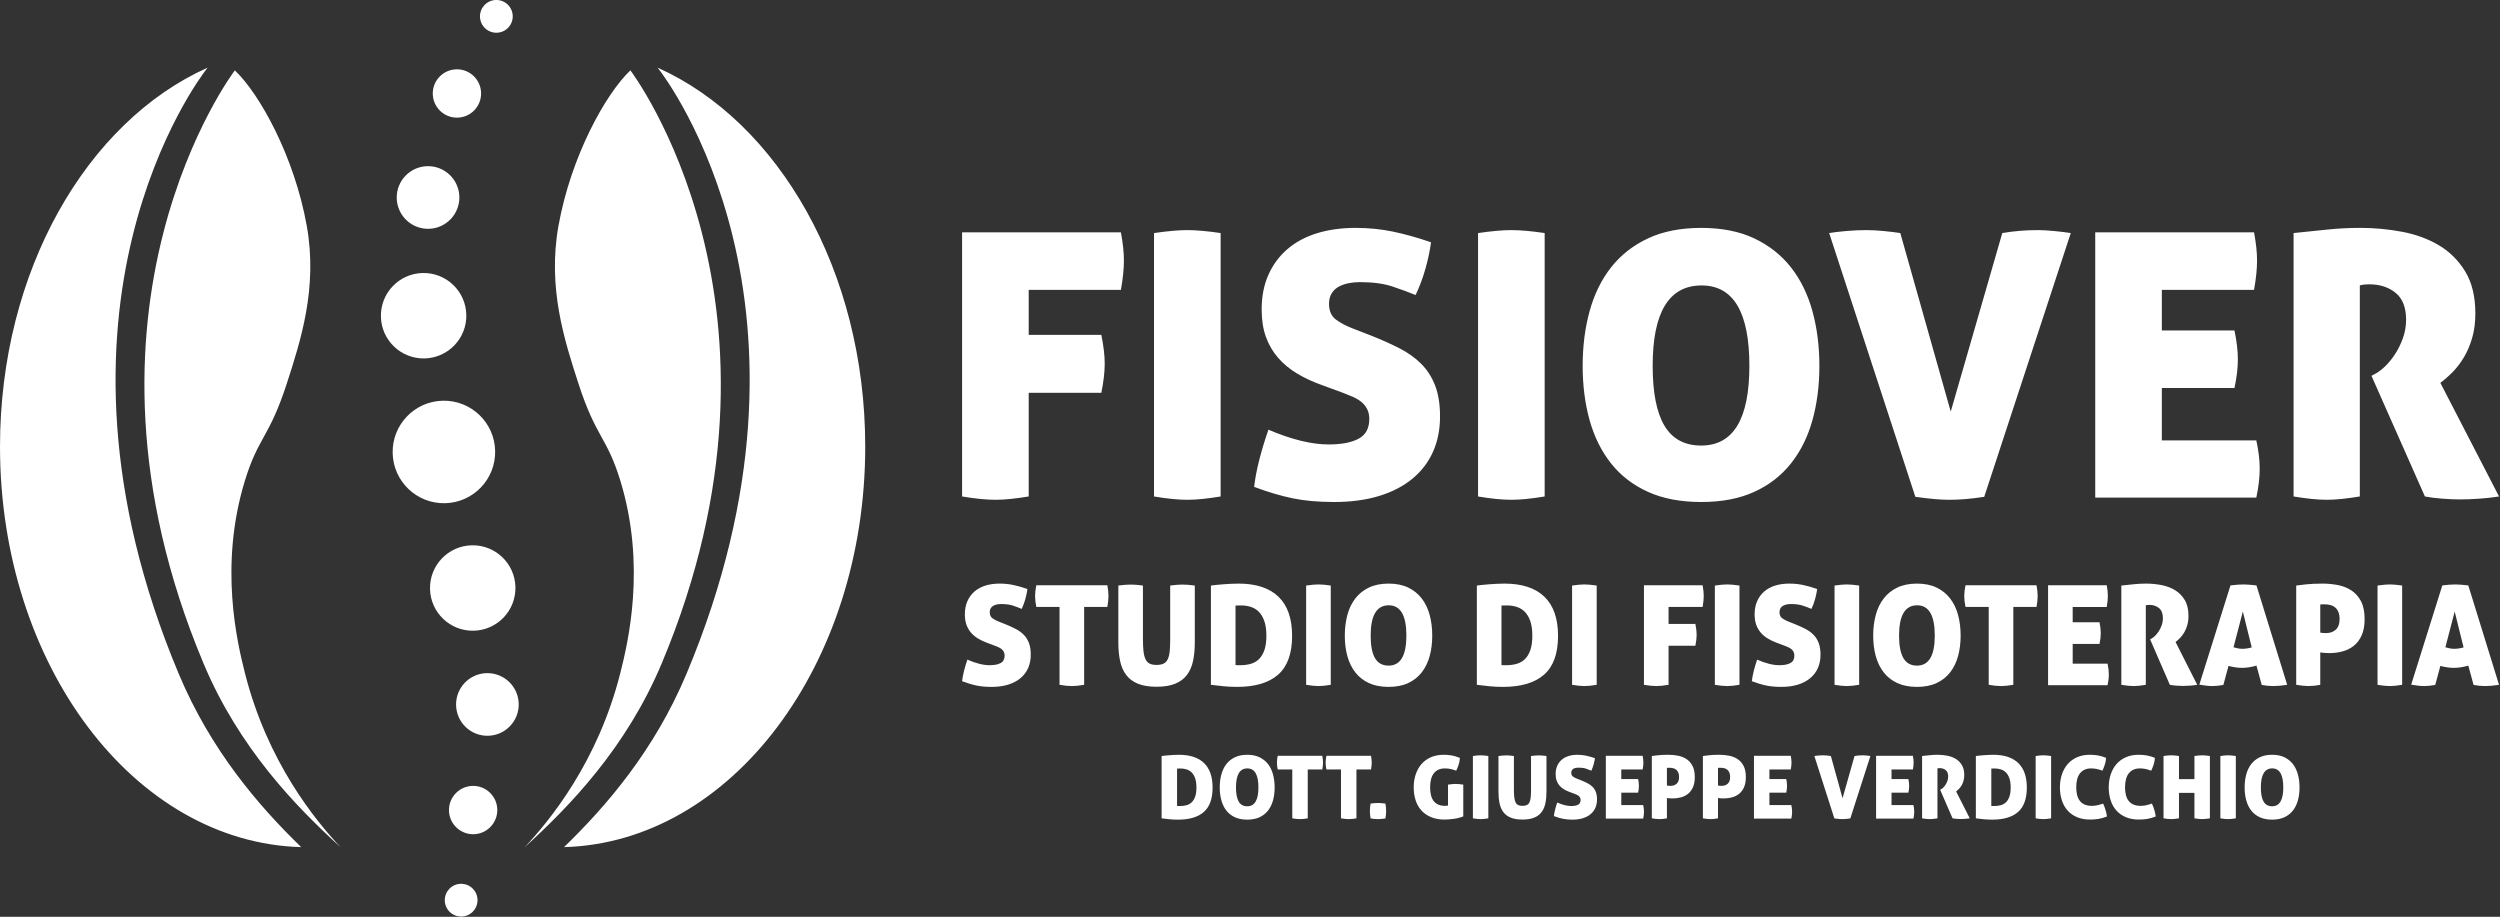 <?xml version="1.0" encoding="UTF-8" standalone="no"?><!DOCTYPE svg PUBLIC "-//W3C//DTD SVG 1.1//EN" "http://www.w3.org/Graphics/SVG/1.1/DTD/svg11.dtd"><svg width="100%" height="100%" viewBox="0 0 2097 769" version="1.1" xmlns="http://www.w3.org/2000/svg" xmlns:xlink="http://www.w3.org/1999/xlink" xml:space="preserve" xmlns:serif="http://www.serif.com/" style="fill-rule:evenodd;clip-rule:evenodd;stroke-linejoin:round;stroke-miterlimit:2;"><rect x="0" y="0" width="2097" height="769" fill="#333333" stroke="none"/><path d="M988.929,633.118c9.225,0 16.229,2.308 21.013,6.921c4.783,4.612 7.175,11.483 7.175,20.612c-0,9.275 -2.442,16.071 -7.321,20.392c-4.879,4.317 -12.108,6.479 -21.675,6.479c-2.442,0 -4.796,-0.112 -7.063,-0.329c-2.27,-0.221 -4.504,-0.479 -6.7,-0.771l0,-52.279c0.73,-0.096 1.659,-0.208 2.784,-0.329c1.121,-0.121 2.341,-0.233 3.658,-0.329c1.317,-0.096 2.675,-0.184 4.067,-0.254c1.391,-0.075 2.741,-0.113 4.062,-0.113Zm-1.612,42.908c0.341,0.05 0.733,0.075 1.171,0.075l1.391,0c1.904,0 3.696,-0.233 5.384,-0.695c1.683,-0.467 3.137,-1.284 4.358,-2.455c1.217,-1.175 2.183,-2.758 2.887,-4.758c0.709,-2.004 1.063,-4.567 1.063,-7.692c-0,-3.075 -0.367,-5.637 -1.096,-7.687c-0.733,-2.05 -1.7,-3.671 -2.892,-4.867c-1.2,-1.196 -2.6,-2.05 -4.212,-2.562c-1.613,-0.517 -3.292,-0.771 -5.05,-0.771c-0.979,-0 -1.688,0.012 -2.125,0.037c-0.442,0.025 -0.733,0.038 -0.879,0.038l-0,31.337Zm35.804,-15.523c-0,-3.904 0.45,-7.529 1.354,-10.871c0.904,-3.346 2.296,-6.237 4.175,-8.679c1.879,-2.442 4.271,-4.358 7.175,-5.746c2.904,-1.391 6.358,-2.087 10.358,-2.087c4.005,-0 7.446,0.696 10.33,2.087c2.875,1.388 5.258,3.304 7.137,5.746c1.879,2.442 3.271,5.333 4.171,8.679c0.904,3.342 1.358,6.967 1.358,10.871c0,3.904 -0.454,7.504 -1.358,10.8c-0.9,3.296 -2.292,6.15 -4.171,8.567c-1.879,2.416 -4.262,4.296 -7.137,5.637c-2.884,1.342 -6.325,2.013 -10.33,2.013c-4,-0 -7.454,-0.671 -10.358,-2.013c-2.904,-1.341 -5.296,-3.221 -7.175,-5.637c-1.879,-2.417 -3.271,-5.271 -4.175,-8.567c-0.904,-3.296 -1.354,-6.896 -1.354,-10.8Zm32.437,0c0,-10.642 -3.1,-15.962 -9.3,-15.962c-6.345,-0 -9.516,5.32 -9.516,15.962c-0,5.321 0.766,9.288 2.304,11.896c1.537,2.612 3.921,3.921 7.137,3.921c6.25,-0 9.375,-5.275 9.375,-15.817Zm28.41,-15.084l-12.229,0c-0.438,-2.096 -0.659,-4.025 -0.659,-5.783c0,-1.613 0.221,-3.492 0.659,-5.638l37.412,0c0.196,1.075 0.342,2.075 0.442,3c0.096,0.93 0.146,1.809 0.146,2.638c-0,1.612 -0.196,3.537 -0.588,5.783l-12.225,0l0,41.004c-2.587,0.438 -4.733,0.659 -6.441,0.659c-1.809,-0 -3.98,-0.221 -6.517,-0.659l-0,-41.004Zm40.855,0l-12.229,0c-0.438,-2.096 -0.659,-4.025 -0.659,-5.783c0,-1.613 0.221,-3.492 0.659,-5.638l37.416,0c0.196,1.075 0.342,2.075 0.438,3c0.1,0.93 0.15,1.809 0.15,2.638c-0,1.612 -0.196,3.537 -0.588,5.783l-12.229,0l0,41.004c-2.587,0.438 -4.729,0.659 -6.441,0.659c-1.805,-0 -3.98,-0.221 -6.517,-0.659l-0,-41.004Zm31.047,28.117c0.975,-0 1.979,0.05 3.004,0.146c1.025,0.1 2.096,0.221 3.216,0.366c0.196,1.125 0.342,2.196 0.442,3.221c0.096,1.025 0.146,2.025 0.146,3.004c-0,0.975 -0.05,1.975 -0.146,3c-0.1,1.025 -0.246,2.1 -0.442,3.221c-1.12,0.196 -2.191,0.342 -3.216,0.442c-1.025,0.096 -2.029,0.146 -3.004,0.146c-0.975,-0 -1.98,-0.05 -3.005,-0.146c-1.025,-0.1 -2.1,-0.246 -3.22,-0.442c-0.196,-1.121 -0.342,-2.196 -0.442,-3.221c-0.096,-1.025 -0.146,-2.025 -0.146,-3c0,-0.979 0.05,-1.979 0.146,-3.004c0.1,-1.025 0.246,-2.096 0.442,-3.221c1.12,-0.145 2.195,-0.266 3.22,-0.366c1.025,-0.096 2.03,-0.146 3.005,-0.146Zm58.723,-15.377c1.317,-0.191 2.488,-0.341 3.513,-0.437c1.025,-0.096 1.975,-0.15 2.854,-0.15c0.833,-0 1.833,0.054 3.004,0.15c1.171,0.096 2.321,0.246 3.442,0.437l-0,26.65c-2.879,1.075 -5.725,1.784 -8.533,2.125c-2.805,0.342 -5.209,0.513 -7.209,0.513c-4.296,-0 -8.058,-0.671 -11.279,-2.013c-3.221,-1.341 -5.917,-3.208 -8.092,-5.6c-2.17,-2.391 -3.795,-5.25 -4.87,-8.566c-1.071,-3.321 -1.605,-6.934 -1.605,-10.838c0,-3.904 0.559,-7.529 1.68,-10.871c1.125,-3.346 2.745,-6.237 4.87,-8.679c2.125,-2.442 4.75,-4.342 7.871,-5.712c3.125,-1.367 6.663,-2.05 10.621,-2.05c2.338,-0 4.571,0.17 6.696,0.512c2.125,0.342 4.454,1.05 6.996,2.125c-0.1,2.004 -0.467,3.954 -1.1,5.858c-0.634,1.9 -1.296,3.513 -1.979,4.83c-0.975,-0.342 -1.867,-0.634 -2.671,-0.875c-0.809,-0.246 -1.575,-0.442 -2.309,-0.588c-0.729,-0.146 -1.462,-0.258 -2.191,-0.329c-0.734,-0.075 -1.521,-0.113 -2.346,-0.113c-3.954,0 -7.004,1.334 -9.154,3.992c-2.15,2.663 -3.221,6.629 -3.221,11.9c-0,5.225 1.046,9.117 3.146,11.679c2.1,2.563 5.225,3.846 9.375,3.846c0.925,0 1.758,-0.075 2.491,-0.221l0,-17.575Zm27.381,28.923c-1.809,-0 -3.979,-0.221 -6.513,-0.659l0,-52.279c1.317,-0.196 2.509,-0.341 3.584,-0.441c1.075,-0.096 2.025,-0.146 2.854,-0.146c0.879,-0 1.871,0.05 2.966,0.146c1.1,0.1 2.284,0.245 3.555,0.441l-0,52.279c-2.588,0.438 -4.738,0.659 -6.446,0.659Zm35.071,0.366c-3.955,0 -7.234,-0.537 -9.846,-1.612c-2.613,-1.071 -4.675,-2.621 -6.192,-4.646c-1.512,-2.029 -2.575,-4.479 -3.179,-7.363c-0.617,-2.875 -0.917,-6.125 -0.917,-9.737l0,-29.946c1.413,-0.196 2.634,-0.329 3.659,-0.404c1.025,-0.071 2,-0.109 2.929,-0.109c0.829,0 1.746,0.038 2.746,0.109c1,0.075 2.208,0.208 3.625,0.404l-0,28.408c-0,2.442 0.1,4.517 0.295,6.225c0.196,1.709 0.546,3.1 1.063,4.175c0.512,1.071 1.225,1.842 2.154,2.304c0.929,0.467 2.15,0.696 3.663,0.696c1.512,0 2.745,-0.229 3.7,-0.696c0.95,-0.462 1.683,-1.233 2.195,-2.304c0.513,-1.075 0.855,-2.466 1.025,-4.175c0.171,-1.708 0.259,-3.783 0.259,-6.225l-0,-28.408c1.462,-0.196 2.691,-0.329 3.691,-0.404c1.005,-0.071 1.917,-0.109 2.75,-0.109c0.875,0 1.83,0.038 2.855,0.109c1.025,0.075 2.245,0.208 3.662,0.404l0,29.946c0,3.612 -0.304,6.862 -0.917,9.737c-0.608,2.884 -1.67,5.334 -3.183,7.363c-1.517,2.025 -3.579,3.575 -6.192,4.646c-2.608,1.075 -5.891,1.612 -9.845,1.612Zm49.133,-32.949c2.05,0.829 3.896,1.671 5.529,2.525c1.638,0.854 3.042,1.879 4.208,3.075c1.171,1.196 2.075,2.638 2.709,4.321c0.637,1.683 0.954,3.721 0.954,6.113c-0,2.587 -0.454,4.92 -1.354,6.991c-0.904,2.075 -2.238,3.859 -3.988,5.35c-1.758,1.488 -3.921,2.634 -6.483,3.438c-2.563,0.808 -5.504,1.208 -8.821,1.208c-3.029,0 -5.7,-0.242 -8.021,-0.729c-2.321,-0.492 -4.821,-1.246 -7.504,-2.271c0.196,-1.708 0.538,-3.529 1.025,-5.454c0.488,-1.929 1.071,-3.896 1.758,-5.896c4.488,1.954 8.396,2.929 11.717,2.929c2.488,0 4.425,-0.379 5.817,-1.133c1.391,-0.758 2.087,-2.063 2.087,-3.921c0,-0.779 -0.146,-1.45 -0.437,-2.012c-0.296,-0.559 -0.684,-1.038 -1.175,-1.425c-0.488,-0.392 -1.038,-0.721 -1.646,-0.992c-0.613,-0.267 -1.233,-0.525 -1.863,-0.767l-4.104,-1.541c-1.758,-0.63 -3.354,-1.388 -4.796,-2.267c-1.441,-0.879 -2.675,-1.917 -3.7,-3.113c-1.02,-1.195 -1.816,-2.575 -2.375,-4.137c-0.562,-1.563 -0.841,-3.392 -0.841,-5.492c-0,-2.587 0.437,-4.879 1.316,-6.879c0.88,-2.004 2.109,-3.7 3.696,-5.092c1.588,-1.391 3.504,-2.441 5.75,-3.145c2.246,-0.709 4.759,-1.063 7.538,-1.063c2.491,0 4.896,0.242 7.216,0.729c2.313,0.492 4.792,1.2 7.43,2.125c-0.196,1.563 -0.55,3.284 -1.063,5.163c-0.512,1.879 -1.158,3.65 -1.937,5.308c-1.271,-0.537 -2.759,-1.1 -4.467,-1.683c-1.708,-0.588 -3.833,-0.879 -6.371,-0.879c-0.783,-0 -1.529,0.07 -2.233,0.216c-0.709,0.15 -1.346,0.379 -1.904,0.696c-0.559,0.321 -1.013,0.758 -1.355,1.321c-0.341,0.562 -0.512,1.258 -0.512,2.087c-0,1.417 0.467,2.467 1.392,3.146c0.925,0.688 2.025,1.271 3.291,1.759l3.517,1.391Zm48.543,4.686c0,1.708 -0.221,3.612 -0.658,5.712l-14.133,0l-0,10.396l18.375,0c0.441,2.05 0.662,3.904 0.662,5.567c0,1.804 -0.221,3.733 -0.662,5.783l-31.334,0l0,-52.646l30.896,0c0.196,1.075 0.342,2.075 0.438,3c0.1,0.929 0.15,1.809 0.15,2.638c-0,1.612 -0.196,3.541 -0.588,5.783l-17.937,0l-0,8.054l14.133,0c0.437,2.15 0.658,4.054 0.658,5.713Zm10.836,-25.039c1.121,-0.15 2.842,-0.354 5.158,-0.625c2.321,-0.267 5.238,-0.404 8.755,-0.404c2.583,-0 5.195,0.246 7.833,0.733c2.637,0.488 5.017,1.404 7.142,2.746c2.116,1.346 3.837,3.233 5.158,5.675c1.317,2.442 1.975,5.612 1.975,9.517c-0,3.466 -0.525,6.345 -1.571,8.641c-1.05,2.296 -2.442,4.125 -4.175,5.492c-1.733,1.367 -3.708,2.346 -5.929,2.929c-2.221,0.588 -4.504,0.879 -6.85,0.879c-0.925,0 -1.863,-0.037 -2.817,-0.108c-0.95,-0.075 -1.621,-0.158 -2.012,-0.258l-0,17.058c-1.271,0.246 -2.417,0.417 -3.442,0.512c-1.025,0.1 -1.979,0.15 -2.858,0.15c-1.709,0 -3.834,-0.22 -6.367,-0.662l0,-52.275Zm12.667,24.746c0.246,0.096 0.658,0.171 1.246,0.221c0.583,0.045 1.191,0.07 1.829,0.07c2.096,0 3.804,-0.608 5.125,-1.829c1.316,-1.221 1.975,-3.075 1.975,-5.566c-0,-1.463 -0.204,-2.696 -0.621,-3.696c-0.417,-1 -0.988,-1.804 -1.721,-2.417c-0.733,-0.608 -1.587,-1.033 -2.562,-1.279c-0.98,-0.246 -2.005,-0.367 -3.075,-0.367l-1.025,0c-0.392,0 -0.78,0.025 -1.171,0.071l-0,14.792Zm30.168,-24.746c1.12,-0.15 2.841,-0.354 5.158,-0.625c2.321,-0.267 5.237,-0.404 8.754,-0.404c2.584,-0 5.196,0.246 7.834,0.733c2.637,0.488 5.016,1.404 7.141,2.746c2.117,1.346 3.838,3.233 5.159,5.675c1.316,2.442 1.974,5.612 1.974,9.517c0,3.466 -0.524,6.345 -1.57,8.641c-1.05,2.296 -2.442,4.125 -4.175,5.492c-1.734,1.367 -3.709,2.346 -5.929,2.929c-2.221,0.588 -4.505,0.879 -6.85,0.879c-0.926,0 -1.863,-0.037 -2.817,-0.108c-0.95,-0.075 -1.621,-0.158 -2.013,-0.258l0,17.058c-1.271,0.246 -2.416,0.417 -3.441,0.512c-1.025,0.1 -1.98,0.15 -2.859,0.15c-1.708,0 -3.833,-0.22 -6.366,-0.662l-0,-52.275Zm12.666,24.746c0.246,0.096 0.659,0.171 1.246,0.221c0.583,0.045 1.192,0.07 1.829,0.07c2.096,0 3.804,-0.608 5.125,-1.829c1.317,-1.221 1.975,-3.075 1.975,-5.566c0,-1.463 -0.204,-2.696 -0.621,-3.696c-0.416,-1 -0.987,-1.804 -1.72,-2.417c-0.734,-0.608 -1.588,-1.033 -2.563,-1.279c-0.979,-0.246 -2.004,-0.367 -3.075,-0.367l-1.025,0c-0.392,0 -0.779,0.025 -1.171,0.071l0,14.792Zm57.919,0.293c-0,1.708 -0.221,3.612 -0.659,5.712l-14.133,0l0,10.396l18.375,0c0.442,2.05 0.663,3.904 0.663,5.567c-0,1.804 -0.221,3.733 -0.663,5.783l-31.333,0l-0,-52.646l30.896,0c0.195,1.075 0.341,2.075 0.437,3c0.1,0.929 0.15,1.809 0.15,2.638c0,1.612 -0.196,3.541 -0.587,5.783l-17.938,0l0,8.054l14.133,0c0.438,2.15 0.659,4.054 0.659,5.713Zm46.561,10.398l10.029,-35.437c1.125,-0.196 2.259,-0.342 3.409,-0.442c1.146,-0.096 2.354,-0.146 3.625,-0.146c0.829,0 1.854,0.063 3.075,0.183c1.216,0.121 2.292,0.255 3.217,0.405l-16.838,52.35c-1.267,0.195 -2.45,0.341 -3.55,0.441c-1.1,0.096 -2.163,0.146 -3.188,0.146c-0.975,0 -1.975,-0.05 -2.999,-0.146c-1.025,-0.1 -2.246,-0.246 -3.659,-0.441l-16.771,-52.35c0.829,-0.15 1.93,-0.284 3.296,-0.405c1.363,-0.12 2.684,-0.183 3.95,-0.183c1.029,0 2.15,0.063 3.371,0.183c1.221,0.121 2.296,0.255 3.225,0.405l9.808,35.437Zm55.872,-10.398c0,1.708 -0.221,3.612 -0.658,5.712l-14.134,0l0,10.396l18.375,0c0.442,2.05 0.663,3.904 0.663,5.567c-0,1.804 -0.221,3.733 -0.663,5.783l-31.333,0l-0,-52.646l30.896,0c0.196,1.075 0.342,2.075 0.437,3c0.1,0.929 0.15,1.809 0.15,2.638c0,1.612 -0.196,3.541 -0.587,5.783l-17.938,0l0,8.054l14.134,0c0.437,2.15 0.658,4.054 0.658,5.713Zm10.835,-25.041c2.388,-0.246 4.6,-0.475 6.625,-0.696c2.025,-0.221 4.163,-0.329 6.409,-0.329c2.679,-0 5.366,0.254 8.054,0.767c2.683,0.516 5.075,1.404 7.175,2.675c2.096,1.27 3.804,3 5.125,5.2c1.317,2.191 1.975,4.975 1.975,8.345c-0,1.805 -0.204,3.43 -0.621,4.871c-0.417,1.438 -0.954,2.717 -1.612,3.842c-0.659,1.121 -1.392,2.1 -2.196,2.929c-0.809,0.829 -1.6,1.538 -2.375,2.121l11.421,22.554c-1.175,0.196 -2.455,0.342 -3.846,0.438c-1.392,0.1 -2.65,0.15 -3.771,0.15c-0.979,-0 -2.113,-0.05 -3.404,-0.15c-1.292,-0.096 -2.429,-0.242 -3.404,-0.438l-10.396,-23.942l0.654,-0.366c0.587,-0.292 1.233,-0.784 1.942,-1.467c0.708,-0.683 1.366,-1.5 1.975,-2.454c0.612,-0.95 1.125,-2.008 1.537,-3.183c0.417,-1.171 0.625,-2.392 0.625,-3.663c0,-2.437 -0.683,-4.221 -2.05,-5.342c-1.367,-1.125 -3.054,-1.687 -5.05,-1.687c-0.487,-0 -0.908,0.029 -1.246,0.075c-0.341,0.05 -0.562,0.1 -0.658,0.146l-0,41.883c-2.588,0.438 -4.713,0.658 -6.375,0.658c-1.804,0 -3.979,-0.22 -6.513,-0.658l0,-52.279Zm59.674,-1.026c9.225,0 16.225,2.308 21.012,6.921c4.784,4.612 7.171,11.483 7.171,20.612c0,9.275 -2.442,16.071 -7.317,20.392c-4.883,4.317 -12.108,6.479 -21.675,6.479c-2.441,0 -4.795,-0.112 -7.066,-0.329c-2.271,-0.221 -4.5,-0.479 -6.696,-0.771l-0,-52.279c0.729,-0.096 1.654,-0.208 2.779,-0.329c1.121,-0.121 2.342,-0.233 3.663,-0.329c1.316,-0.096 2.67,-0.184 4.062,-0.254c1.392,-0.075 2.746,-0.113 4.067,-0.113Zm-1.613,42.908c0.338,0.05 0.734,0.075 1.171,0.075l1.392,0c1.9,0 3.696,-0.233 5.379,-0.695c1.687,-0.467 3.137,-1.284 4.358,-2.455c1.221,-1.175 2.188,-2.758 2.892,-4.758c0.704,-2.004 1.058,-4.567 1.058,-7.692c0,-3.075 -0.362,-5.637 -1.091,-7.687c-0.734,-2.05 -1.7,-3.671 -2.896,-4.867c-1.196,-1.196 -2.6,-2.05 -4.209,-2.562c-1.612,-0.517 -3.295,-0.771 -5.054,-0.771c-0.979,-0 -1.683,0.012 -2.121,0.037c-0.441,0.025 -0.733,0.038 -0.879,0.038l0,31.337Zm43.709,11.056c-1.808,-0 -3.979,-0.221 -6.512,-0.659l-0,-52.279c1.317,-0.196 2.508,-0.341 3.583,-0.441c1.075,-0.096 2.025,-0.146 2.854,-0.146c0.88,-0 1.871,0.05 2.967,0.146c1.1,0.1 2.283,0.245 3.554,0.441l0,52.279c-2.587,0.438 -4.737,0.659 -6.446,0.659Zm27.535,-26.652c0,10.35 4.342,15.525 13.034,15.525c1.562,-0 3.037,-0.15 4.425,-0.442c1.391,-0.292 3.091,-0.779 5.091,-1.462c1.613,3.512 2.688,7.125 3.225,10.833c-1.416,0.542 -2.737,0.979 -3.958,1.321c-1.221,0.341 -2.392,0.596 -3.512,0.766c-1.125,0.171 -2.234,0.292 -3.33,0.367c-1.1,0.075 -2.233,0.108 -3.408,0.108c-4.15,0 -7.8,-0.67 -10.946,-2.012c-3.146,-1.342 -5.783,-3.208 -7.908,-5.6c-2.125,-2.392 -3.725,-5.25 -4.792,-8.567c-1.075,-3.321 -1.612,-6.933 -1.612,-10.837c-0,-3.904 0.562,-7.529 1.683,-10.871c1.121,-3.346 2.742,-6.238 4.867,-8.679c2.125,-2.442 4.75,-4.342 7.875,-5.709c3.121,-1.37 6.658,-2.054 10.616,-2.054c2.342,0 4.559,0.171 6.659,0.513c2.1,0.341 4.446,1.025 7.033,2.054c-0.1,2 -0.467,3.937 -1.1,5.821c-0.633,1.879 -1.292,3.525 -1.979,4.941c-0.975,-0.341 -1.867,-0.637 -2.671,-0.879c-0.804,-0.246 -1.575,-0.441 -2.308,-0.587c-0.729,-0.146 -1.459,-0.259 -2.192,-0.329c-0.733,-0.075 -1.512,-0.109 -2.346,-0.109c-3.954,0 -7.016,1.329 -9.187,3.992c-2.171,2.658 -3.259,6.625 -3.259,11.896Zm40.931,-0c-0,10.35 4.341,15.525 13.033,15.525c1.563,-0 3.038,-0.15 4.425,-0.442c1.392,-0.292 3.092,-0.779 5.092,-1.462c1.612,3.512 2.687,7.125 3.225,10.833c-1.417,0.542 -2.738,0.979 -3.959,1.321c-1.22,0.341 -2.391,0.596 -3.512,0.766c-1.125,0.171 -2.233,0.292 -3.329,0.367c-1.1,0.075 -2.234,0.108 -3.409,0.108c-4.15,0 -7.8,-0.67 -10.945,-2.012c-3.146,-1.342 -5.784,-3.208 -7.909,-5.6c-2.125,-2.392 -3.725,-5.25 -4.791,-8.567c-1.075,-3.321 -1.613,-6.933 -1.613,-10.837c0,-3.904 0.563,-7.529 1.683,-10.871c1.121,-3.346 2.742,-6.238 4.867,-8.679c2.125,-2.442 4.75,-4.342 7.875,-5.709c3.121,-1.37 6.658,-2.054 10.617,-2.054c2.341,0 4.558,0.171 6.658,0.513c2.1,0.341 4.446,1.025 7.033,2.054c-0.1,2 -0.466,3.937 -1.1,5.821c-0.633,1.879 -1.291,3.525 -1.979,4.941c-0.975,-0.341 -1.866,-0.637 -2.671,-0.879c-0.804,-0.246 -1.575,-0.441 -2.308,-0.587c-0.729,-0.146 -1.458,-0.259 -2.192,-0.329c-0.733,-0.075 -1.512,-0.109 -2.345,-0.109c-3.955,0 -7.017,1.329 -9.188,3.992c-2.171,2.658 -3.258,6.625 -3.258,11.896Zm64.722,26.652c-1.809,-0 -3.98,-0.221 -6.513,-0.659l-0,-21.383l-12.962,0l-0,21.383c-2.588,0.438 -4.738,0.659 -6.446,0.659c-1.805,-0 -3.979,-0.221 -6.513,-0.659l0,-52.279c1.317,-0.196 2.508,-0.341 3.583,-0.441c1.075,-0.096 2.03,-0.146 2.859,-0.146c0.879,-0 1.866,0.05 2.966,0.146c1.096,0.1 2.28,0.245 3.551,0.441l-0,19.404l12.962,0l-0,-19.404c1.317,-0.196 2.496,-0.341 3.546,-0.441c1.05,-0.096 2.012,-0.146 2.891,-0.146c0.88,-0 1.871,0.05 2.967,0.146c1.1,0.1 2.283,0.245 3.554,0.441l0,52.279c-2.587,0.438 -4.737,0.659 -6.446,0.659Zm21.749,-0c-1.808,-0 -3.979,-0.221 -6.512,-0.659l-0,-52.279c1.316,-0.196 2.508,-0.341 3.583,-0.441c1.075,-0.096 2.025,-0.146 2.854,-0.146c0.879,-0 1.871,0.05 2.967,0.146c1.1,0.1 2.283,0.245 3.554,0.441l0,52.279c-2.587,0.438 -4.737,0.659 -6.446,0.659Zm13.84,-26.579c-0,-3.904 0.45,-7.529 1.354,-10.871c0.904,-3.346 2.292,-6.237 4.171,-8.679c1.879,-2.442 4.271,-4.358 7.179,-5.746c2.9,-1.391 6.354,-2.087 10.358,-2.087c4.004,-0 7.442,0.696 10.325,2.087c2.879,1.388 5.259,3.304 7.138,5.746c1.879,2.442 3.271,5.333 4.171,8.679c0.904,3.342 1.358,6.967 1.358,10.871c-0,3.904 -0.454,7.504 -1.358,10.8c-0.9,3.296 -2.292,6.15 -4.171,8.567c-1.879,2.416 -4.259,4.296 -7.138,5.637c-2.883,1.342 -6.321,2.013 -10.325,2.013c-4.004,-0 -7.458,-0.671 -10.358,-2.013c-2.908,-1.341 -5.3,-3.221 -7.179,-5.637c-1.879,-2.417 -3.267,-5.271 -4.171,-8.567c-0.904,-3.296 -1.354,-6.896 -1.354,-10.8Zm32.433,0c0,-10.642 -3.1,-15.962 -9.296,-15.962c-6.35,-0 -9.521,5.32 -9.521,15.962c0,5.321 0.771,9.288 2.309,11.896c1.533,2.612 3.916,3.921 7.137,3.921c6.246,-0 9.371,-5.275 9.371,-15.817Zm-1189.47,-285.885c-0,183.25 -112.621,332.146 -252.638,335.959c35.792,-34.704 75.808,-81.238 102.708,-145.334c128.884,-307.108 -17.008,-499.233 -23.283,-507.262l-0.95,-1.221c101.325,45.383 174.163,170.504 174.163,317.858Zm-528.772,-315.576c20.587,19.434 49.896,71.996 60.337,130.454c9.271,51.884 -5.05,96.1 -16.725,132.13c-14.795,45.679 -23.816,44.604 -35.12,81.391c-21.984,71.546 -6.463,136.134 -0,161.675c18.875,74.621 59.158,123.609 80.279,146.067c-37.734,-34.363 -85.271,-83.333 -115.029,-154.242c-125.255,-298.446 26.258,-497.475 26.258,-497.475Zm194.163,204.954c0.462,19.784 -15.196,36.196 -34.979,36.659c-19.784,0.462 -36.196,-15.196 -36.659,-34.979c-0.462,-19.784 15.196,-36.196 34.979,-36.659c19.784,-0.462 36.196,15.196 36.659,34.979Zm43.949,326.292c0.342,14.504 -11.146,26.542 -25.65,26.883c-14.508,0.338 -26.542,-11.145 -26.883,-25.654c-0.342,-14.508 11.141,-26.541 25.65,-26.879c14.508,-0.342 26.541,11.142 26.883,25.65Zm-31.553,-512.343c0.263,11.191 -8.596,20.479 -19.792,20.741c-11.187,0.263 -20.475,-8.6 -20.737,-19.791c-0.263,-11.192 8.6,-20.475 19.792,-20.738c11.187,-0.262 20.475,8.596 20.737,19.788Zm13.588,601.064c0.263,11.192 -8.595,20.479 -19.787,20.742c-11.192,0.262 -20.479,-8.6 -20.742,-19.792c-0.262,-11.192 8.6,-20.475 19.792,-20.738c11.192,-0.262 20.475,8.596 20.737,19.788Zm1219.14,-333.736l43.246,-149.775c4.842,-0.825 9.729,-1.442 14.675,-1.859c4.946,-0.408 10.154,-0.616 15.629,-0.616c3.575,-0 7.996,0.258 13.258,0.775c5.259,0.516 9.892,1.079 13.888,1.7l-72.604,221.258c-5.475,0.825 -10.571,1.442 -15.309,1.858c-4.733,0.409 -9.312,0.617 -13.733,0.617c-4.208,-0 -8.521,-0.208 -12.937,-0.617c-4.425,-0.416 -9.684,-1.033 -15.788,-1.858l-72.292,-221.258c3.584,-0.621 8.317,-1.184 14.209,-1.7c5.891,-0.517 11.571,-0.775 17.046,-0.775c4.42,-0 9.258,0.258 14.525,0.775c5.25,0.516 9.887,1.079 13.887,1.7l42.3,149.775Zm240.857,-43.944c-0,7.225 -0.954,15.271 -2.846,24.138l-60.925,-0l-0,43.941l79.237,0c1.892,8.667 2.842,16.509 2.842,23.521c0,7.634 -0.95,15.779 -2.842,24.446l-135.108,0l0,-222.496l133.213,0c0.837,4.542 1.466,8.771 1.895,12.688c0.421,3.921 0.63,7.633 0.63,11.137c-0,6.809 -0.846,14.963 -2.525,24.45l-77.342,0l-0,34.038l60.925,-0c1.892,9.083 2.846,17.125 2.846,24.137Zm46.716,-105.833c10.313,-1.029 19.833,-2.008 28.567,-2.941c8.729,-0.925 17.941,-1.392 27.621,-1.392c11.575,0 23.15,1.083 34.725,3.25c11.575,2.167 21.883,5.933 30.937,11.296c9.042,5.367 16.417,12.687 22.1,21.971c5.675,9.283 8.521,21.041 8.521,35.279c-0,7.633 -0.9,14.496 -2.688,20.579c-1.787,6.088 -4.1,11.504 -6.945,16.246c-2.838,4.746 -5.996,8.871 -9.467,12.379c-3.471,3.508 -6.896,6.496 -10.258,8.971l49.241,95.312c-5.05,0.83 -10.575,1.442 -16.571,1.859c-6,0.408 -11.416,0.621 -16.258,0.621c-4.208,-0 -9.104,-0.213 -14.679,-0.621c-5.579,-0.417 -10.471,-1.029 -14.679,-1.859l-44.821,-101.191l2.837,-1.546c2.53,-1.238 5.317,-3.296 8.367,-6.188c3.05,-2.887 5.888,-6.345 8.525,-10.37c2.625,-4.021 4.838,-8.509 6.629,-13.459c1.784,-4.95 2.679,-10.104 2.679,-15.475c0,-10.312 -2.95,-17.841 -8.837,-22.587c-5.896,-4.742 -13.154,-7.117 -21.783,-7.117c-2.105,0 -3.892,0.104 -5.363,0.308c-1.479,0.209 -2.421,0.417 -2.842,0.617l0,177.008c-11.158,1.859 -20.312,2.788 -27.462,2.788c-7.792,-0 -17.154,-0.929 -28.096,-2.788l0,-220.95Zm-1395.07,-136.454c-0,0 151.512,199.029 26.258,497.475c-29.754,70.909 -77.296,119.879 -115.029,154.242c21.121,-22.458 61.404,-71.446 80.279,-146.067c6.462,-25.541 21.983,-90.129 -0,-161.675c-11.3,-36.787 -20.325,-35.712 -35.121,-81.391c-11.671,-36.03 -25.996,-80.246 -16.725,-132.13c10.442,-58.458 39.75,-111.02 60.338,-130.454Zm-528.772,315.576c-0,-147.354 72.842,-272.475 174.162,-317.858l-0.95,1.221c-6.275,8.029 -152.166,200.154 -23.279,507.262c26.896,64.096 66.913,110.63 102.704,145.334c-140.012,-3.813 -252.637,-152.709 -252.637,-335.959Zm415.322,3.494c0.558,23.737 -18.234,43.433 -41.975,43.991c-23.738,0.555 -43.434,-18.237 -43.988,-41.979c-0.558,-23.737 18.238,-43.429 41.975,-43.987c23.738,-0.559 43.433,18.237 43.988,41.975Zm17.014,114.282c0.463,19.783 -15.196,36.196 -34.979,36.658c-19.783,0.463 -36.196,-15.196 -36.658,-34.979c-0.463,-19.783 15.196,-36.196 34.979,-36.658c19.783,-0.463 36.196,15.196 36.658,34.979Zm-47.027,-327.346c0.341,14.504 -11.146,26.542 -25.65,26.883c-14.509,0.338 -26.542,-11.145 -26.884,-25.654c-0.341,-14.504 11.142,-26.541 25.65,-26.879c14.509,-0.342 26.542,11.146 26.884,25.65Zm44.761,-151.636c0.175,7.584 -5.825,13.875 -13.408,14.054c-7.584,0.175 -13.875,-5.825 -14.055,-13.408c-0.175,-7.587 5.83,-13.875 13.409,-14.054c7.583,-0.179 13.879,5.825 14.054,13.408Zm-29.531,741.346c0.175,7.583 -5.825,13.875 -13.408,14.054c-7.584,0.175 -13.875,-5.825 -14.054,-13.413c-0.175,-7.583 5.825,-13.871 13.408,-14.05c7.583,-0.179 13.875,5.825 14.054,13.409Zm406.462,-559.88l133.216,0c0.838,4.542 1.467,8.771 1.892,12.688c0.417,3.92 0.629,7.633 0.629,11.141c0,6.809 -0.841,14.959 -2.521,24.446l-77.341,0l-0,37.754l60.925,0c1.891,9.284 2.837,17.329 2.837,24.138c0,7.016 -0.946,15.162 -2.837,24.446l-60.925,-0l-0,86.958c-11.159,1.854 -20.417,2.783 -27.779,2.783c-7.788,0 -17.159,-0.929 -28.096,-2.783l-0,-221.571Zm189.084,224.355c-7.787,0 -17.154,-0.929 -28.095,-2.783l-0,-220.954c5.683,-0.821 10.837,-1.438 15.47,-1.855c4.625,-0.412 8.73,-0.62 12.309,-0.62c3.787,-0 8.05,0.208 12.787,0.62c4.734,0.417 9.834,1.034 15.309,1.855l-0,220.954c-11.159,1.854 -20.413,2.783 -27.78,2.783Zm154.051,-137.707c8.842,3.508 16.775,7.066 23.834,10.675c7.045,3.612 13.1,7.945 18.145,13c5.059,5.058 8.95,11.137 11.684,18.254c2.737,7.116 4.104,15.733 4.104,25.841c-0,10.938 -1.95,20.784 -5.842,29.55c-3.896,8.771 -9.629,16.305 -17.2,22.592c-7.579,6.296 -16.896,11.142 -27.933,14.546c-11.05,3.404 -23.738,5.104 -38.05,5.104c-13.05,0 -24.571,-1.033 -34.558,-3.096c-10,-2.058 -20.792,-5.258 -32.359,-9.591c0.838,-7.217 2.313,-14.9 4.417,-23.055c2.1,-8.145 4.629,-16.45 7.575,-24.912c19.362,8.254 36.196,12.379 50.508,12.379c10.738,0 19.1,-1.596 25.1,-4.796c6,-3.196 8.996,-8.712 8.996,-16.554c0,-3.3 -0.629,-6.137 -1.892,-8.512c-1.262,-2.367 -2.954,-4.38 -5.054,-6.034c-2.104,-1.65 -4.479,-3.041 -7.1,-4.175c-2.641,-1.133 -5.321,-2.216 -8.054,-3.25l-17.675,-6.5c-7.575,-2.679 -14.475,-5.879 -20.679,-9.596c-6.208,-3.712 -11.521,-8.091 -15.938,-13.15c-4.42,-5.05 -7.845,-10.879 -10.262,-17.483c-2.421,-6.6 -3.629,-14.337 -3.629,-23.208c-0,-10.934 1.896,-20.629 5.679,-29.088c3.792,-8.458 9.104,-15.629 15.946,-21.508c6.837,-5.879 15.096,-10.313 24.775,-13.308c9.679,-2.988 20.525,-4.488 32.521,-4.488c10.733,0 21.091,1.038 31.087,3.096c9.996,2.067 20.679,5.058 32.046,8.975c-0.846,6.604 -2.367,13.879 -4.575,21.817c-2.208,7.945 -5.008,15.425 -8.371,22.437c-5.467,-2.271 -11.883,-4.646 -19.258,-7.121c-7.363,-2.475 -16.517,-3.712 -27.459,-3.712c-3.375,-0 -6.579,0.308 -9.633,0.929c-3.046,0.621 -5.787,1.6 -8.204,2.937c-2.425,1.346 -4.375,3.205 -5.842,5.571c-1.471,2.375 -2.208,5.313 -2.208,8.821c-0,5.983 2,10.421 6,13.304c3.996,2.892 8.725,5.371 14.204,7.429l15.154,5.88Zm117.745,137.707c-7.791,0 -17.154,-0.929 -28.096,-2.783l0,-220.954c5.68,-0.821 10.834,-1.438 15.471,-1.855c4.621,-0.412 8.725,-0.62 12.309,-0.62c3.787,-0 8.045,0.208 12.783,0.62c4.733,0.417 9.837,1.034 15.308,1.855l0,220.954c-11.158,1.854 -20.412,2.783 -27.775,2.783Zm59.658,-112.333c0,-16.5 1.942,-31.821 5.842,-45.954c3.891,-14.125 9.891,-26.35 17.991,-36.671c8.1,-10.312 18.413,-18.412 30.938,-24.292c12.517,-5.879 27.404,-8.816 44.667,-8.816c17.25,-0 32.087,2.937 44.508,8.816c12.412,5.88 22.675,13.98 30.779,24.292c8.096,10.321 14.096,22.546 17.988,36.671c3.895,14.133 5.845,29.454 5.845,45.954c0,16.508 -1.95,31.721 -5.845,45.646c-3.892,13.925 -9.892,25.992 -17.988,36.204c-8.104,10.213 -18.367,18.158 -30.779,23.829c-12.421,5.671 -27.258,8.509 -44.508,8.509c-17.263,-0 -32.15,-2.838 -44.667,-8.509c-12.525,-5.671 -22.838,-13.616 -30.938,-23.829c-8.1,-10.212 -14.1,-22.279 -17.991,-36.204c-3.9,-13.925 -5.842,-29.138 -5.842,-45.646Zm139.842,0c-0,-44.971 -13.363,-67.458 -40.092,-67.458c-27.354,-0 -41.033,22.487 -41.033,67.458c-0,22.488 3.312,39.254 9.941,50.288c6.63,11.037 16.892,16.554 30.78,16.554c26.937,-0 40.404,-22.279 40.404,-66.842Zm-624.115,216.685c3.266,1.321 6.2,2.663 8.804,4.021c2.604,1.362 4.837,2.996 6.704,4.9c1.867,1.904 3.304,4.196 4.313,6.879c1.012,2.683 1.52,5.929 1.52,9.738c0,4.12 -0.72,7.833 -2.158,11.133c-1.442,3.308 -3.558,6.142 -6.354,8.512c-2.8,2.375 -6.242,4.2 -10.321,5.484c-4.083,1.283 -8.767,1.925 -14.054,1.925c-4.821,-0 -9.075,-0.392 -12.767,-1.167c-3.691,-0.779 -7.679,-1.983 -11.954,-3.617c0.313,-2.72 0.854,-5.616 1.633,-8.687c0.78,-3.071 1.713,-6.2 2.8,-9.388c7.15,3.113 13.371,4.667 18.655,4.667c3.966,0 7.058,-0.604 9.275,-1.808c2.212,-1.204 3.32,-3.284 3.32,-6.238c0,-1.246 -0.233,-2.312 -0.7,-3.208c-0.466,-0.892 -1.087,-1.65 -1.866,-2.275c-0.775,-0.621 -1.65,-1.146 -2.621,-1.575c-0.975,-0.425 -1.963,-0.833 -2.975,-1.221l-6.529,-2.45c-2.8,-1.008 -5.346,-2.217 -7.638,-3.617c-2.296,-1.4 -4.258,-3.05 -5.891,-4.954c-1.63,-1.904 -2.896,-4.1 -3.788,-6.587c-0.896,-2.488 -1.342,-5.404 -1.342,-8.746c0,-4.121 0.7,-7.775 2.1,-10.963c1.4,-3.183 3.363,-5.887 5.888,-8.1c2.525,-2.216 5.579,-3.891 9.154,-5.016c3.575,-1.125 7.579,-1.692 12.013,-1.692c3.962,0 7.791,0.392 11.483,1.167c3.692,0.779 7.637,1.904 11.837,3.379c-0.312,2.492 -0.875,5.229 -1.691,8.225c-0.817,2.992 -1.846,5.812 -3.092,8.45c-2.021,-0.854 -4.392,-1.746 -7.112,-2.679c-2.721,-0.934 -6.105,-1.4 -10.142,-1.4c-1.246,-0 -2.433,0.116 -3.558,0.35c-1.13,0.233 -2.142,0.604 -3.034,1.108c-0.891,0.508 -1.612,1.208 -2.154,2.096c-0.546,0.896 -0.817,2.004 -0.817,3.325c0,2.254 0.734,3.929 2.213,5.012c1.475,1.092 3.225,2.025 5.25,2.8l5.596,2.217Zm45.477,-14.459l-19.471,-0c-0.7,-3.342 -1.05,-6.413 -1.05,-9.213c0,-2.567 0.35,-5.554 1.05,-8.979l59.583,-0c0.313,1.712 0.542,3.304 0.7,4.783c0.155,1.475 0.234,2.875 0.234,4.196c-0,2.567 -0.313,5.638 -0.934,9.213l-19.47,-0l-0,65.3c-4.125,0.7 -7.542,1.05 -10.263,1.05c-2.879,-0 -6.337,-0.35 -10.379,-1.05l-0,-65.3Zm81.39,66.931c-6.296,-0 -11.525,-0.854 -15.683,-2.563c-4.158,-1.708 -7.446,-4.179 -9.854,-7.408c-2.413,-3.225 -4.1,-7.129 -5.071,-11.717c-0.975,-4.587 -1.458,-9.754 -1.458,-15.508l-0,-47.696c2.254,-0.308 4.2,-0.525 5.829,-0.637c1.633,-0.117 3.187,-0.175 4.666,-0.175c1.321,-0 2.78,0.058 4.371,0.175c1.592,0.112 3.517,0.329 5.771,0.637l0,45.246c0,3.887 0.154,7.192 0.471,9.912c0.308,2.721 0.871,4.938 1.687,6.646c0.817,1.713 1.963,2.938 3.442,3.675c1.475,0.738 3.417,1.104 5.829,1.104c2.409,0 4.371,-0.366 5.892,-1.104c1.512,-0.737 2.679,-1.962 3.496,-3.675c0.816,-1.708 1.358,-3.925 1.633,-6.646c0.271,-2.72 0.408,-6.025 0.408,-9.912l0,-45.246c2.33,-0.308 4.292,-0.525 5.888,-0.637c1.592,-0.117 3.05,-0.175 4.375,-0.175c1.396,-0 2.912,0.058 4.546,0.175c1.629,0.112 3.575,0.329 5.829,0.637l-0,47.696c-0,5.754 -0.483,10.921 -1.458,15.508c-0.971,4.588 -2.663,8.492 -5.071,11.717c-2.413,3.229 -5.696,5.7 -9.854,7.408c-4.159,1.709 -9.388,2.563 -15.684,2.563Zm68.796,-86.52c14.696,0 25.85,3.671 33.467,11.017c7.621,7.346 11.429,18.292 11.429,32.825c-0,14.771 -3.888,25.596 -11.663,32.475c-7.77,6.879 -19.279,10.321 -34.512,10.321c-3.888,-0 -7.638,-0.175 -11.254,-0.525c-3.617,-0.35 -7.171,-0.759 -10.671,-1.225l-0,-83.259c1.167,-0.154 2.642,-0.329 4.433,-0.525c1.788,-0.191 3.729,-0.366 5.829,-0.52c2.1,-0.159 4.259,-0.296 6.475,-0.409c2.213,-0.116 4.371,-0.175 6.467,-0.175Zm-2.562,68.329c0.541,0.08 1.166,0.117 1.866,0.117l2.213,0c3.033,0 5.891,-0.367 8.571,-1.108c2.683,-0.738 4.995,-2.042 6.937,-3.904c1.942,-1.867 3.479,-4.392 4.608,-7.58c1.125,-3.187 1.688,-7.27 1.688,-12.245c-0,-4.896 -0.579,-8.98 -1.746,-12.242c-1.167,-3.267 -2.7,-5.85 -4.608,-7.754c-1.904,-1.904 -4.138,-3.267 -6.704,-4.084c-2.567,-0.816 -5.246,-1.225 -8.046,-1.225c-1.554,0 -2.684,0.021 -3.384,0.059c-0.7,0.041 -1.162,0.058 -1.395,0.058l-0,49.908Zm69.616,17.609c-2.879,0 -6.337,-0.35 -10.387,-1.05l-0,-83.258c2.104,-0.309 4.008,-0.542 5.725,-0.696c1.708,-0.158 3.221,-0.238 4.541,-0.238c1.4,0 2.98,0.08 4.725,0.238c1.75,0.154 3.634,0.387 5.659,0.696l-0,83.258c-4.125,0.7 -7.546,1.05 -10.263,1.05Zm22.04,-42.328c-0,-6.221 0.712,-11.991 2.154,-17.316c1.438,-5.325 3.654,-9.93 6.65,-13.817c2.992,-3.888 6.8,-6.942 11.425,-9.154c4.621,-2.217 10.125,-3.325 16.5,-3.325c6.371,-0 11.854,1.108 16.442,3.325c4.587,2.212 8.375,5.266 11.371,9.154c2.991,3.887 5.208,8.492 6.641,13.817c1.442,5.325 2.159,11.095 2.159,17.316c-0,6.221 -0.717,11.95 -2.159,17.2c-1.433,5.246 -3.65,9.796 -6.641,13.642c-2.996,3.85 -6.784,6.842 -11.371,8.979c-4.588,2.138 -10.071,3.208 -16.442,3.208c-6.375,0 -11.879,-1.07 -16.5,-3.208c-4.625,-2.137 -8.433,-5.129 -11.425,-8.979c-2.996,-3.846 -5.212,-8.396 -6.65,-13.642c-1.442,-5.25 -2.154,-10.979 -2.154,-17.2Zm51.654,0c0,-16.946 -4.937,-25.421 -14.808,-25.421c-10.104,0 -15.159,8.475 -15.159,25.421c0,8.475 1.225,14.792 3.671,18.946c2.45,4.163 6.242,6.242 11.371,6.242c9.95,-0 14.925,-8.396 14.925,-25.188Zm82.319,-43.61c14.696,0 25.846,3.671 33.467,11.017c7.621,7.346 11.429,18.292 11.429,32.825c0,14.771 -3.887,25.596 -11.658,32.475c-7.775,6.879 -19.284,10.321 -34.517,10.321c-3.892,-0 -7.637,-0.175 -11.254,-0.525c-3.617,-0.35 -7.171,-0.759 -10.671,-1.225l0,-83.259c1.167,-0.154 2.646,-0.329 4.429,-0.525c1.792,-0.191 3.734,-0.366 5.834,-0.52c2.1,-0.159 4.254,-0.296 6.475,-0.409c2.212,-0.116 4.366,-0.175 6.466,-0.175Zm-2.562,68.329c0.541,0.08 1.162,0.117 1.862,0.117l2.217,0c3.033,0 5.892,-0.367 8.571,-1.108c2.683,-0.738 4.991,-2.042 6.937,-3.904c1.946,-1.867 3.479,-4.392 4.609,-7.58c1.125,-3.187 1.691,-7.27 1.691,-12.245c0,-4.896 -0.587,-8.98 -1.75,-12.242c-1.166,-3.267 -2.7,-5.85 -4.608,-7.754c-1.904,-1.904 -4.138,-3.267 -6.704,-4.084c-2.563,-0.816 -5.246,-1.225 -8.046,-1.225c-1.558,0 -2.679,0.021 -3.379,0.059c-0.7,0.041 -1.167,0.058 -1.4,0.058l-0,49.908Zm69.613,17.609c-2.875,0 -6.338,-0.35 -10.38,-1.05l0,-83.258c2.1,-0.309 4.005,-0.542 5.717,-0.696c1.708,-0.158 3.221,-0.238 4.546,-0.238c1.4,0 2.975,0.08 4.721,0.238c1.75,0.154 3.637,0.387 5.658,0.696l0,83.258c-4.121,0.7 -7.546,1.05 -10.262,1.05Zm49.906,-84.54l49.212,0c0.309,1.713 0.538,3.304 0.7,4.779c0.155,1.479 0.23,2.879 0.23,4.2c-0,2.567 -0.309,5.638 -0.93,9.213l-28.57,-0l-0,14.225l22.504,-0c0.7,3.5 1.05,6.529 1.05,9.096c-0,2.641 -0.35,5.712 -1.05,9.212l-22.504,0l-0,32.767c-4.121,0.7 -7.542,1.05 -10.263,1.05c-2.875,-0 -6.333,-0.35 -10.379,-1.05l-0,-83.492Zm69.849,84.54c-2.875,0 -6.338,-0.35 -10.38,-1.05l0,-83.258c2.1,-0.309 4.005,-0.542 5.717,-0.696c1.708,-0.158 3.221,-0.238 4.546,-0.238c1.4,0 2.975,0.08 4.721,0.238c1.75,0.154 3.637,0.387 5.658,0.696l0,83.258c-4.121,0.7 -7.546,1.05 -10.262,1.05Zm56.9,-51.89c3.267,1.321 6.2,2.663 8.805,4.021c2.604,1.362 4.837,2.996 6.708,4.9c1.862,1.904 3.304,4.196 4.312,6.879c1.009,2.683 1.517,5.929 1.517,9.738c0,4.12 -0.721,7.833 -2.158,11.133c-1.438,3.308 -3.554,6.142 -6.354,8.512c-2.8,2.375 -6.238,4.2 -10.317,5.484c-4.083,1.283 -8.771,1.925 -14.058,1.925c-4.817,-0 -9.071,-0.392 -12.767,-1.167c-3.692,-0.779 -7.675,-1.983 -11.95,-3.617c0.308,-2.72 0.854,-5.616 1.629,-8.687c0.779,-3.071 1.713,-6.2 2.8,-9.388c7.154,3.113 13.371,4.667 18.658,4.667c3.967,0 7.055,-0.604 9.271,-1.808c2.217,-1.204 3.321,-3.284 3.321,-6.238c0,-1.246 -0.229,-2.312 -0.7,-3.208c-0.462,-0.892 -1.087,-1.65 -1.862,-2.275c-0.775,-0.621 -1.65,-1.146 -2.625,-1.575c-0.971,-0.425 -1.963,-0.833 -2.975,-1.221l-6.53,-2.45c-2.795,-1.008 -5.341,-2.217 -7.637,-3.617c-2.292,-1.4 -4.258,-3.05 -5.888,-4.954c-1.633,-1.904 -2.895,-4.1 -3.787,-6.587c-0.896,-2.488 -1.346,-5.404 -1.346,-8.746c0,-4.121 0.7,-7.775 2.1,-10.963c1.4,-3.183 3.363,-5.887 5.888,-8.1c2.529,-2.216 5.579,-3.891 9.158,-5.016c3.571,-1.125 7.579,-1.692 12.012,-1.692c3.963,0 7.792,0.392 11.48,1.167c3.691,0.779 7.637,1.904 11.837,3.379c-0.312,2.492 -0.875,5.229 -1.692,8.225c-0.812,2.992 -1.845,5.812 -3.087,8.45c-2.025,-0.854 -4.396,-1.746 -7.113,-2.679c-2.725,-0.934 -6.104,-1.4 -10.145,-1.4c-1.246,-0 -2.434,0.116 -3.555,0.35c-1.129,0.233 -2.141,0.604 -3.033,1.108c-0.896,0.508 -1.617,1.208 -2.158,2.096c-0.542,0.896 -0.817,2.004 -0.817,3.325c0,2.254 0.738,3.929 2.213,5.012c1.479,1.092 3.229,2.025 5.25,2.8l5.595,2.217Zm43.498,51.89c-2.875,0 -6.337,-0.35 -10.379,-1.05l0,-83.258c2.1,-0.309 4.004,-0.542 5.717,-0.696c1.708,-0.158 3.221,-0.238 4.546,-0.238c1.4,0 2.975,0.08 4.721,0.238c1.75,0.154 3.637,0.387 5.658,0.696l-0,83.258c-4.121,0.7 -7.546,1.05 -10.263,1.05Zm22.04,-42.328c-0,-6.221 0.712,-11.991 2.154,-17.316c1.438,-5.325 3.654,-9.93 6.65,-13.817c2.992,-3.888 6.8,-6.942 11.425,-9.154c4.621,-2.217 10.125,-3.325 16.5,-3.325c6.371,-0 11.854,1.108 16.442,3.325c4.587,2.212 8.375,5.266 11.371,9.154c2.991,3.887 5.208,8.492 6.641,13.817c1.442,5.325 2.159,11.095 2.159,17.316c-0,6.221 -0.717,11.95 -2.159,17.2c-1.433,5.246 -3.65,9.796 -6.641,13.642c-2.996,3.85 -6.784,6.842 -11.371,8.979c-4.588,2.138 -10.071,3.208 -16.442,3.208c-6.375,0 -11.879,-1.07 -16.5,-3.208c-4.625,-2.137 -8.433,-5.129 -11.425,-8.979c-2.996,-3.846 -5.212,-8.396 -6.65,-13.642c-1.442,-5.25 -2.154,-10.979 -2.154,-17.2Zm51.654,0c0,-16.946 -4.937,-25.421 -14.808,-25.421c-10.104,0 -15.159,8.475 -15.159,25.421c0,8.475 1.225,14.792 3.671,18.946c2.45,4.163 6.242,6.242 11.371,6.242c9.95,-0 14.925,-8.396 14.925,-25.188Zm45.243,-24.021l-19.475,-0c-0.7,-3.342 -1.05,-6.413 -1.05,-9.213c0,-2.567 0.35,-5.554 1.05,-8.979l59.588,-0c0.308,1.712 0.542,3.304 0.7,4.783c0.154,1.475 0.233,2.875 0.233,4.196c0,2.567 -0.316,5.638 -0.933,9.213l-19.475,-0l-0,65.3c-4.121,0.7 -7.538,1.05 -10.263,1.05c-2.875,-0 -6.333,-0.35 -10.375,-1.05l0,-65.3Zm93.986,21.922c0,2.72 -0.35,5.754 -1.05,9.095l-22.504,0l0,16.559l29.267,-0c0.7,3.262 1.05,6.221 1.05,8.862c-0,2.875 -0.35,5.946 -1.05,9.213l-49.909,-0l0,-83.842l49.209,0c0.308,1.713 0.541,3.304 0.7,4.783c0.154,1.475 0.233,2.875 0.233,4.196c0,2.567 -0.308,5.638 -0.933,9.213l-28.567,-0l0,12.825l22.504,-0c0.7,3.421 1.05,6.454 1.05,9.096Zm17.253,-39.881c3.809,-0.387 7.329,-0.758 10.554,-1.108c3.225,-0.35 6.625,-0.525 10.2,-0.525c4.28,-0 8.555,0.412 12.834,1.225c4.271,0.817 8.083,2.237 11.425,4.258c3.337,2.021 6.062,4.779 8.162,8.279c2.1,3.496 3.15,7.93 3.15,13.292c0,2.879 -0.333,5.463 -0.996,7.754c-0.658,2.296 -1.512,4.334 -2.562,6.121c-1.05,1.792 -2.217,3.346 -3.5,4.667c-1.279,1.321 -2.546,2.45 -3.788,3.379l18.188,35.917c-1.863,0.312 -3.904,0.541 -6.117,0.7c-2.221,0.154 -4.221,0.233 -6.008,0.233c-1.554,-0 -3.363,-0.079 -5.425,-0.233c-2.058,-0.159 -3.863,-0.388 -5.417,-0.7l-16.558,-38.13l1.046,-0.583c0.937,-0.467 1.966,-1.242 3.091,-2.333c1.13,-1.088 2.175,-2.392 3.15,-3.909c0.967,-1.512 1.788,-3.204 2.446,-5.07c0.659,-1.867 0.992,-3.809 0.992,-5.83c-0,-3.887 -1.092,-6.725 -3.263,-8.512c-2.179,-1.788 -4.862,-2.683 -8.05,-2.683c-0.775,-0 -1.437,0.041 -1.979,0.116c-0.546,0.079 -0.896,0.159 -1.05,0.234l0,66.7c-4.121,0.7 -7.504,1.05 -10.146,1.05c-2.875,-0 -6.333,-0.35 -10.379,-1.05l0,-83.259Zm85.591,83.373c-1.791,0.312 -3.42,0.546 -4.9,0.7c-1.475,0.154 -2.912,0.233 -4.312,0.233c-1.4,0 -3.017,-0.096 -4.838,-0.287c-1.829,-0.196 -3.87,-0.488 -6.125,-0.875l26.125,-83.259c2.017,-0.233 3.905,-0.425 5.65,-0.583c1.75,-0.154 3.521,-0.233 5.309,-0.233c1.475,-0 3.091,0.079 4.841,0.233c1.746,0.158 3.746,0.35 6,0.583l25.775,83.375c-4.433,0.7 -8.32,1.046 -11.662,1.046c-1.554,0 -3.108,-0.079 -4.663,-0.233c-1.558,-0.154 -3.229,-0.388 -5.016,-0.7l-4.434,-16.204c-2.175,0.62 -4.254,1.087 -6.237,1.395c-1.979,0.313 -3.946,0.467 -5.888,0.467c-1.791,0 -3.612,-0.133 -5.479,-0.408c-1.866,-0.271 -3.808,-0.679 -5.833,-1.225l-4.313,15.975Zm16.325,-61.567l-7.812,29.967c1.321,0.391 2.562,0.7 3.733,0.937c1.167,0.229 2.371,0.346 3.613,0.346c1.321,0 2.625,-0.096 3.904,-0.292c1.287,-0.191 2.625,-0.483 4.025,-0.875l-7.463,-30.083Zm44.775,-21.804c1.792,-0.233 4.529,-0.562 8.225,-0.991c3.692,-0.425 8.338,-0.642 13.933,-0.642c4.121,-0 8.28,0.392 12.48,1.167c4.195,0.779 7.987,2.233 11.366,4.37c3.384,2.142 6.121,5.15 8.221,9.038c2.1,3.887 3.15,8.942 3.15,15.158c0,5.521 -0.837,10.109 -2.508,13.759c-1.671,3.658 -3.888,6.575 -6.65,8.75c-2.759,2.175 -5.909,3.729 -9.442,4.662c-3.542,0.933 -7.171,1.4 -10.9,1.4c-1.483,0 -2.975,-0.058 -4.492,-0.175c-1.516,-0.117 -2.587,-0.25 -3.208,-0.408l0,27.166c-2.021,0.392 -3.85,0.663 -5.479,0.817c-1.633,0.154 -3.146,0.233 -4.546,0.233c-2.725,0 -6.104,-0.35 -10.15,-1.05l0,-83.254Zm20.175,39.413c0.392,0.158 1.05,0.271 1.983,0.35c0.934,0.079 1.905,0.116 2.917,0.116c3.342,0 6.063,-0.97 8.163,-2.916c2.1,-1.942 3.15,-4.896 3.15,-8.863c-0,-2.329 -0.334,-4.296 -0.996,-5.887c-0.663,-1.592 -1.575,-2.875 -2.742,-3.85c-1.162,-0.971 -2.525,-1.65 -4.079,-2.042c-1.554,-0.383 -3.188,-0.579 -4.896,-0.579l-1.633,-0c-0.621,-0 -1.246,0.042 -1.867,0.117l0,23.554Zm58.419,44.893c-2.875,0 -6.338,-0.35 -10.379,-1.05l-0,-83.258c2.1,-0.309 4.004,-0.542 5.716,-0.696c1.709,-0.158 3.221,-0.238 4.546,-0.238c1.4,0 2.975,0.08 4.721,0.238c1.75,0.154 3.637,0.387 5.658,0.696l0,83.258c-4.121,0.7 -7.546,1.05 -10.262,1.05Zm38.012,-0.935c-1.791,0.312 -3.421,0.546 -4.9,0.7c-1.475,0.154 -2.912,0.233 -4.312,0.233c-1.4,0 -3.017,-0.096 -4.838,-0.287c-1.829,-0.196 -3.871,-0.488 -6.125,-0.875l26.125,-83.259c2.017,-0.233 3.904,-0.425 5.65,-0.583c1.75,-0.154 3.521,-0.233 5.309,-0.233c1.475,-0 3.091,0.079 4.841,0.233c1.746,0.158 3.746,0.35 6,0.583l25.775,83.375c-4.433,0.7 -8.321,1.046 -11.662,1.046c-1.554,0 -3.109,-0.079 -4.663,-0.233c-1.558,-0.154 -3.229,-0.388 -5.016,-0.7l-4.434,-16.204c-2.175,0.62 -4.254,1.087 -6.237,1.395c-1.979,0.313 -3.946,0.467 -5.888,0.467c-1.791,0 -3.612,-0.133 -5.479,-0.408c-1.867,-0.271 -3.808,-0.679 -5.833,-1.225l-4.313,15.975Zm16.325,-61.567l-7.812,29.967c1.321,0.391 2.562,0.7 3.733,0.937c1.167,0.229 2.371,0.346 3.613,0.346c1.32,0 2.625,-0.096 3.904,-0.292c1.287,-0.191 2.625,-0.483 4.025,-0.875l-7.463,-30.083Z" style="fill:#fff;"/></svg>